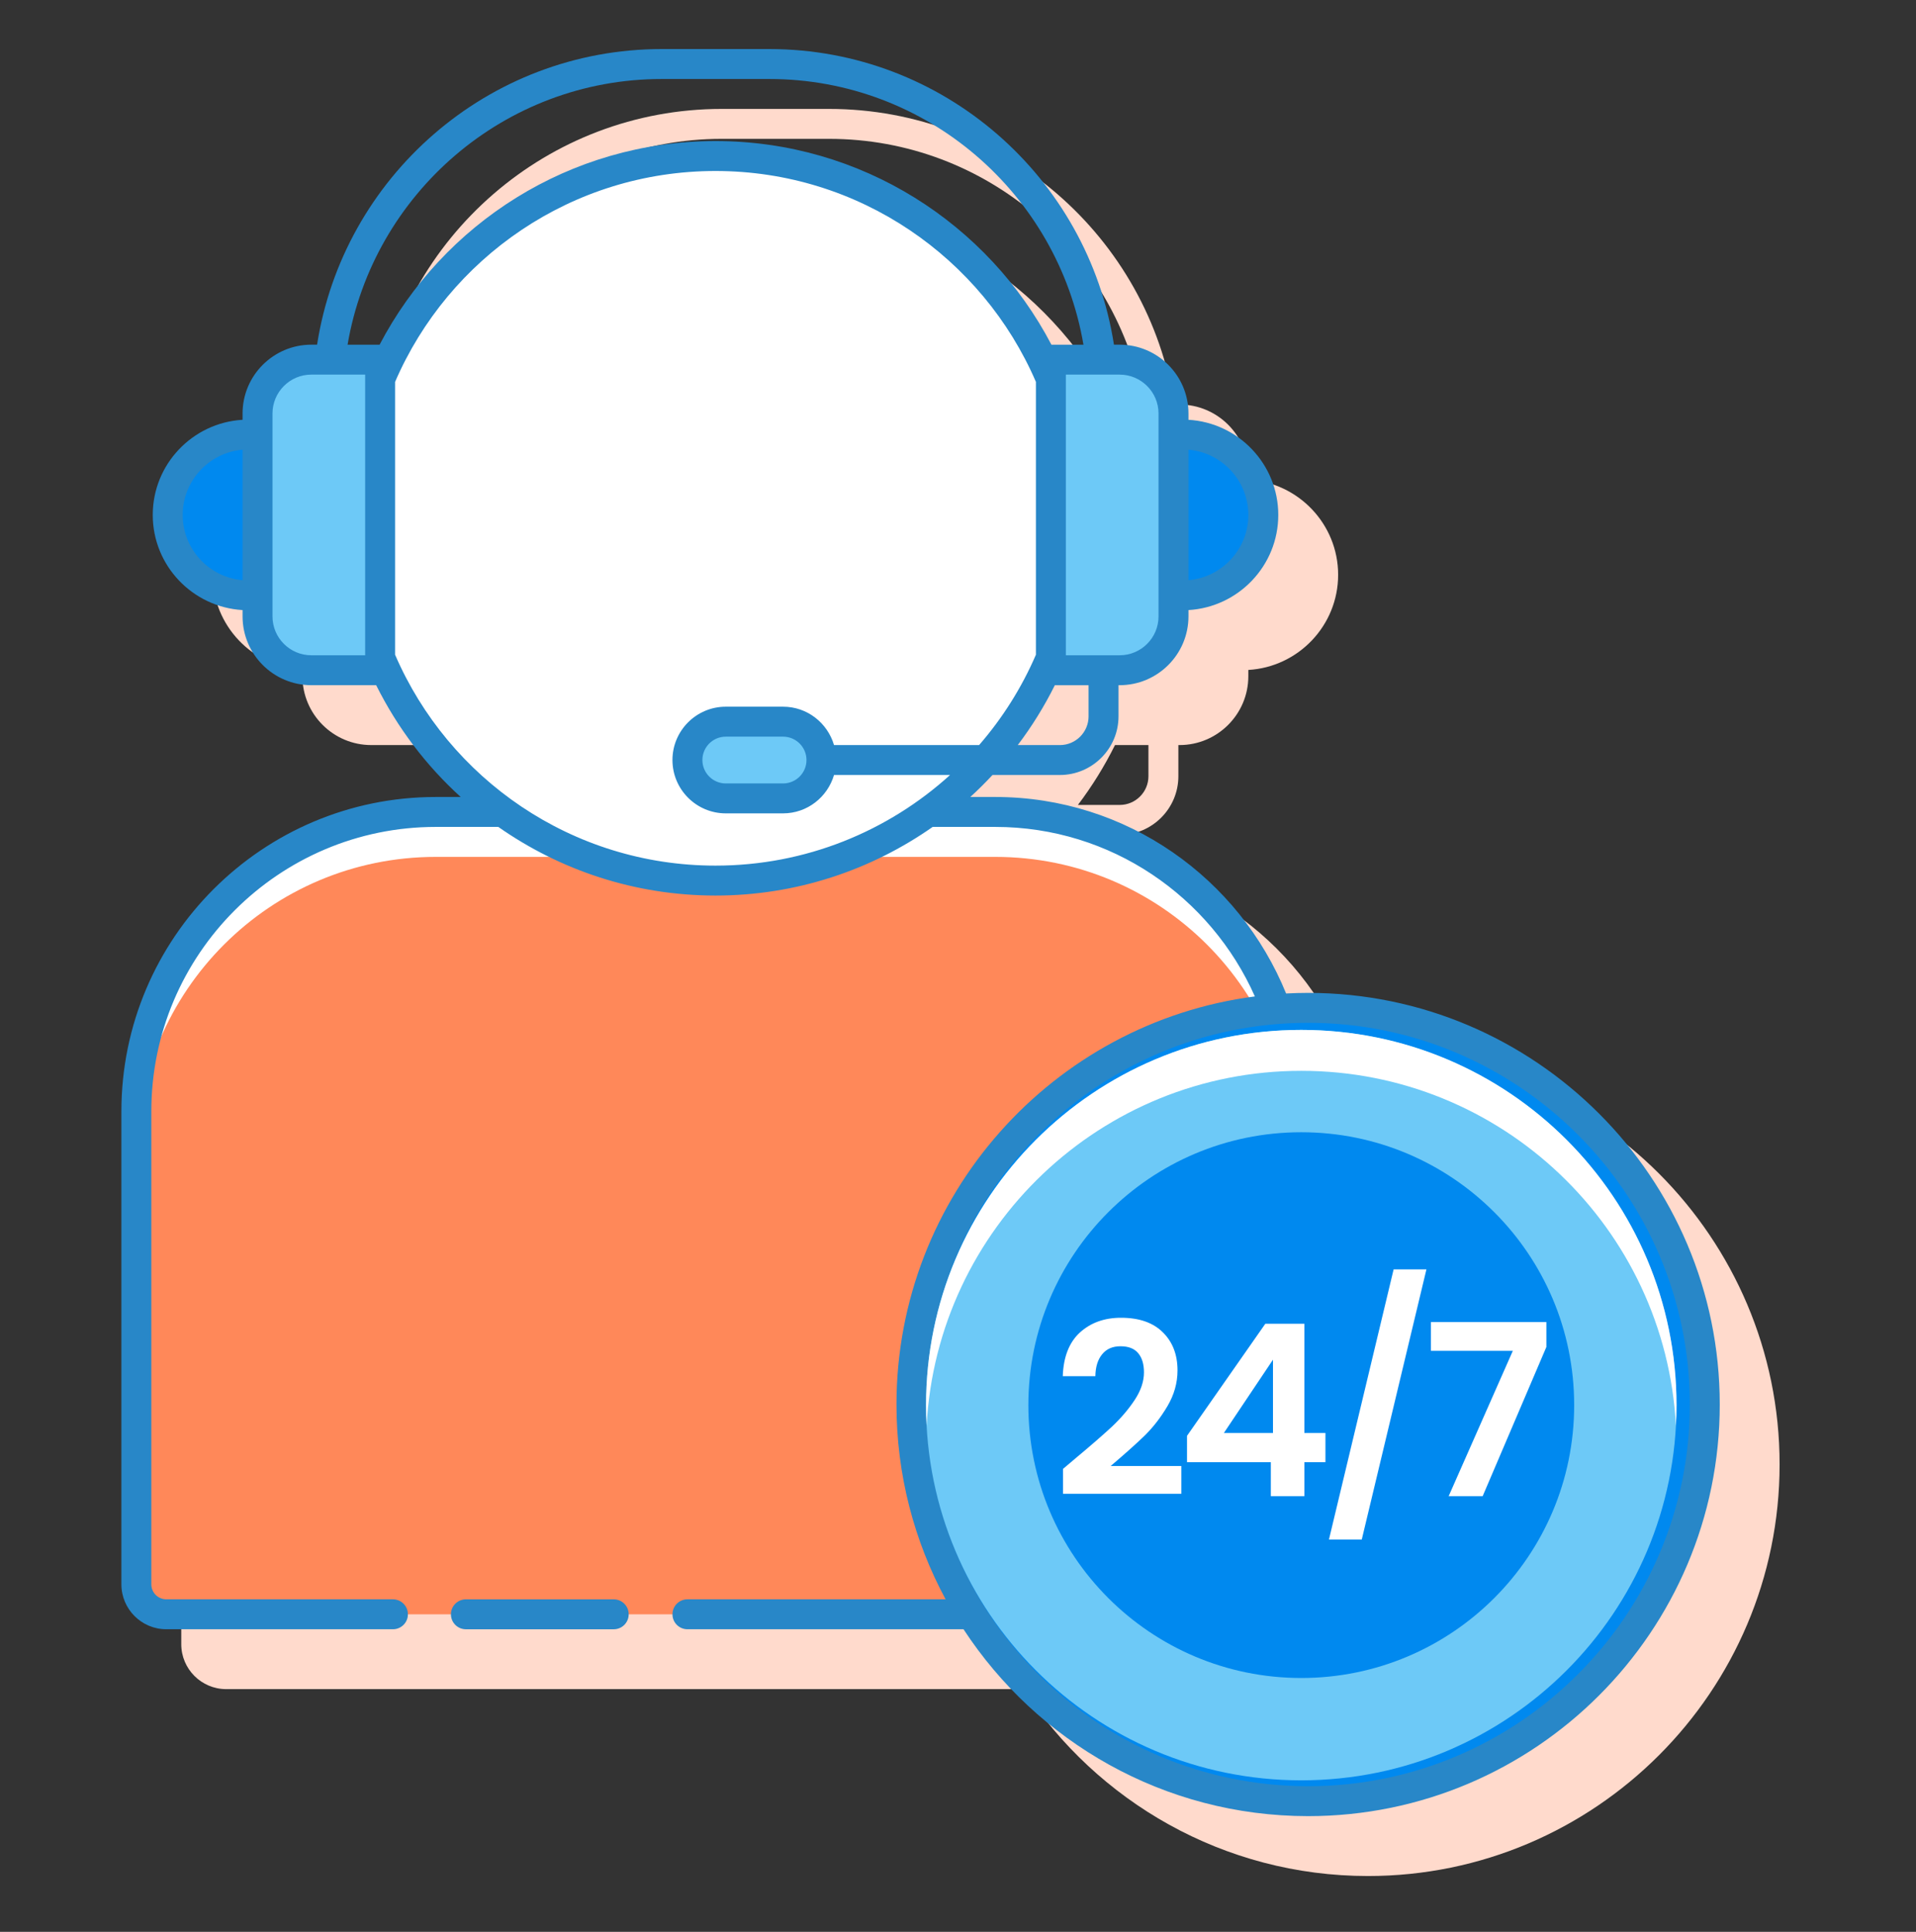 <svg width="120" height="121" viewBox="0 0 120 121" fill="none" xmlns="http://www.w3.org/2000/svg">
    <rect x="0" y="0" width="120" height="121" fill="#333333" stroke="none"/>
    <path d="M85.677 65.939C85.222 65.939 84.772 65.951 84.322 65.975C81.395 58.768 74.329 53.668 66.084 53.668H64.537C65.02 53.229 65.482 52.768 65.928 52.291H70.128C72.154 52.291 73.802 50.643 73.802 48.617V46.666H73.875C76.25 46.666 78.183 44.733 78.183 42.358V41.961C81.315 41.777 83.808 39.179 83.808 36.002C83.808 32.826 81.315 30.228 78.183 30.044V29.646C78.183 27.271 76.25 25.338 73.875 25.338H73.543C71.92 14.865 62.844 6.822 51.924 6.822H45.2C34.28 6.822 25.204 14.865 23.581 25.338H23.25C20.875 25.338 18.942 27.271 18.942 29.646V30.044C15.81 30.228 13.317 32.826 13.317 36.003C13.317 39.179 15.81 41.777 18.942 41.961V42.358C18.942 44.733 20.875 46.666 23.25 46.666H27.291C28.611 49.318 30.413 51.692 32.587 53.668H31.041C20.185 53.668 11.353 62.5 11.353 73.356V102.984C11.353 104.534 12.615 105.796 14.165 105.796H64.093C68.701 112.837 76.652 117.502 85.676 117.502C99.891 117.502 111.457 105.936 111.457 91.72C111.457 77.505 99.892 65.939 85.677 65.939ZM71.927 48.617C71.927 49.61 71.121 50.416 70.128 50.416H67.51C68.397 49.246 69.174 47.991 69.833 46.666H71.927V48.617ZM45.2 8.697H51.924C61.806 8.697 70.014 15.907 71.621 25.338H69.615C65.657 17.77 57.709 12.585 48.562 12.585C39.416 12.585 31.468 17.768 27.51 25.338H25.503C27.11 15.907 35.319 8.697 45.2 8.697Z" fill="#FFDACC"/>
    <path d="M79.209 101.11H10.416C9.381 101.11 8.541 100.271 8.541 99.235V69.607C8.541 59.252 16.936 50.857 27.291 50.857H62.334C72.69 50.857 81.084 59.252 81.084 69.607V99.235C81.084 100.27 80.244 101.11 79.209 101.11Z" fill="#FF8859"/>
    <path d="M62.334 50.857H27.291C16.936 50.857 8.541 59.252 8.541 69.607V72.42C8.541 62.064 16.936 53.67 27.291 53.67H62.334C72.69 53.67 81.084 62.064 81.084 72.42V69.607C81.084 59.253 72.689 50.857 62.334 50.857Z" fill="white"/>
    <path d="M44.812 9.773C35.366 9.773 27.262 15.497 23.808 23.651V41.277C27.262 49.432 35.366 55.155 44.812 55.155C54.259 55.155 62.362 49.432 65.817 41.276V23.651C62.364 15.498 54.26 9.773 44.812 9.773Z" fill="white"/>
    <path d="M70.125 41.978H65.817V22.525H70.125C71.986 22.525 73.495 24.034 73.495 25.896V38.609C73.495 40.47 71.987 41.978 70.125 41.978Z" fill="#6DC9F7"/>
    <path d="M73.495 37.291H74.081C76.865 37.291 79.12 35.035 79.12 32.252C79.12 29.468 76.865 27.213 74.081 27.213H73.495V37.291Z" fill="#0089EF"/>
    <path d="M19.5 41.978H23.808V22.525H19.5C17.639 22.525 16.13 24.034 16.13 25.896V38.609C16.13 40.47 17.639 41.978 19.5 41.978Z" fill="#6DC9F7"/>
    <path d="M16.13 37.291H15.544C12.76 37.291 10.505 35.035 10.505 32.252C10.505 29.468 12.76 27.213 15.544 27.213H16.13V37.291Z" fill="#0089EF"/>
    <path d="M49.046 50.007H45.458C44.131 50.007 43.056 48.932 43.056 47.605C43.056 46.278 44.131 45.203 45.458 45.203H49.046C50.373 45.203 51.448 46.278 51.448 47.605C51.448 48.932 50.373 50.007 49.046 50.007Z" fill="#6DC9F7"/>
    <path d="M81.927 112.813C95.648 112.813 106.771 101.69 106.771 87.969C106.771 74.248 95.648 63.125 81.927 63.125C68.206 63.125 57.083 74.248 57.083 87.969C57.083 101.69 68.206 112.813 81.927 112.813Z" fill="#0089EF"/>
    <path d="M38.438 100.172H29.18C28.661 100.172 28.242 100.591 28.242 101.109C28.242 101.628 28.661 102.047 29.18 102.047H38.438C38.956 102.047 39.375 101.628 39.375 101.109C39.375 100.591 38.956 100.172 38.438 100.172Z" fill="#2887C8"/>
    <path d="M81.928 62.188C81.465 62.188 81.005 62.201 80.549 62.226C77.62 55.024 70.575 49.918 62.333 49.918H60.77C61.253 49.48 61.715 49.018 62.16 48.541H66.378C68.404 48.541 70.053 46.892 70.053 44.866V42.916H70.126C72.501 42.916 74.434 40.983 74.434 38.608V38.211C77.566 38.027 80.059 35.429 80.059 32.252C80.059 29.075 77.566 26.477 74.434 26.293V25.896C74.434 23.521 72.501 21.588 70.126 21.588H69.767C68.141 11.119 59.092 3.072 48.175 3.072H41.45C30.533 3.072 21.485 11.119 19.859 21.588H19.5C17.125 21.588 15.192 23.521 15.192 25.896V26.293C12.06 26.477 9.567 29.075 9.567 32.252C9.567 35.429 12.06 38.027 15.192 38.211V38.608C15.192 40.983 17.125 42.916 19.5 42.916H23.56C24.881 45.568 26.679 47.943 28.854 49.918H27.291C16.435 49.918 7.603 58.75 7.603 69.606V99.234C7.603 100.784 8.865 102.046 10.415 102.046H24.609C25.128 102.046 25.547 101.627 25.547 101.109C25.547 100.59 25.128 100.171 24.609 100.171H10.415C9.898 100.171 9.478 99.751 9.478 99.234V69.606C9.478 59.783 17.468 51.793 27.291 51.793H31.21C35.064 54.493 39.751 56.092 44.812 56.092C49.873 56.092 54.559 54.493 58.414 51.793H62.332C69.59 51.793 75.822 56.169 78.593 62.41C65.949 64.052 56.147 74.885 56.147 87.969C56.147 92.381 57.262 96.536 59.224 100.171H43.055C42.536 100.171 42.117 100.59 42.117 101.109C42.117 101.627 42.536 102.046 43.055 102.046H60.345C64.953 109.087 72.904 113.751 81.928 113.751C96.143 113.751 107.709 102.185 107.709 87.969C107.709 73.754 96.143 62.188 81.928 62.188ZM78.184 32.253C78.184 34.396 76.531 36.16 74.434 36.34V28.165C76.531 28.345 78.184 30.11 78.184 32.253ZM11.442 32.253C11.442 30.11 13.095 28.345 15.192 28.166V36.34C13.095 36.16 11.442 34.396 11.442 32.253ZM68.178 44.867C68.178 45.86 67.371 46.667 66.378 46.667H63.742C64.629 45.497 65.406 44.242 66.065 42.917H68.177V44.867H68.178ZM72.559 25.896V38.609C72.559 39.951 71.467 41.042 70.126 41.042H66.755V23.464H70.126C71.466 23.464 72.559 24.555 72.559 25.896ZM41.45 4.948H48.175C58.056 4.948 66.25 12.159 67.857 21.589H65.851C61.891 14.022 53.956 8.835 44.812 8.835C35.669 8.835 27.734 14.022 23.775 21.589H21.769C23.375 12.159 31.57 4.948 41.45 4.948ZM22.87 41.042H19.5C18.158 41.042 17.067 39.951 17.067 38.609V25.896C17.067 24.554 18.158 23.463 19.5 23.463H22.87V41.042ZM24.745 41.008V23.919C28.088 16.165 35.813 10.71 44.812 10.71C53.812 10.71 61.537 16.165 64.88 23.919V41.007C63.987 43.079 62.783 44.983 61.322 46.666H52.235C51.827 45.282 50.559 44.263 49.045 44.263H45.456C43.614 44.263 42.116 45.761 42.116 47.603C42.116 49.446 43.614 50.944 45.456 50.944H49.045C50.559 50.944 51.827 49.925 52.235 48.541H59.503C55.621 52.062 50.467 54.217 44.812 54.217C35.813 54.217 28.088 48.762 24.745 41.008ZM50.511 47.605C50.511 48.412 49.853 49.07 49.045 49.07H45.456C44.649 49.07 43.991 48.413 43.991 47.605C43.991 46.796 44.648 46.139 45.456 46.139H49.045C49.853 46.139 50.511 46.796 50.511 47.605ZM81.928 111.876C68.746 111.876 58.022 101.152 58.022 87.969C58.022 74.787 68.746 64.063 81.928 64.063C95.11 64.063 105.834 74.787 105.834 87.969C105.834 101.152 95.109 111.876 81.928 111.876Z" fill="#2887C8"/>
    <path d="M81.499 111.508C94.478 111.508 105 100.986 105 88.007C105 75.028 94.478 64.506 81.499 64.506C68.52 64.506 57.998 75.028 57.998 88.007C57.998 100.986 68.52 111.508 81.499 111.508Z" fill="#6DC9F7"/>
    <path d="M81.499 67.07C94.048 67.07 104.298 76.906 104.964 89.289C104.987 88.864 105 88.437 105 88.007C105 75.028 94.478 64.506 81.499 64.506C68.519 64.506 57.998 75.028 57.998 88.007C57.998 88.437 58.011 88.864 58.034 89.289C58.699 76.906 68.95 67.07 81.499 67.07Z" fill="white"/>
    <path d="M81.499 105.099C90.938 105.099 98.591 97.447 98.591 88.008C98.591 78.568 90.938 70.916 81.499 70.916C72.059 70.916 64.407 78.568 64.407 88.008C64.407 97.447 72.059 105.099 81.499 105.099Z" fill="#0089EF"/>
    <path d="M67.358 91.341C68.317 90.541 69.082 89.876 69.653 89.346C70.222 88.806 70.698 88.246 71.078 87.666C71.457 87.086 71.647 86.516 71.647 85.956C71.647 85.446 71.528 85.046 71.287 84.756C71.047 84.466 70.677 84.321 70.177 84.321C69.677 84.321 69.293 84.491 69.022 84.831C68.752 85.161 68.612 85.616 68.603 86.196H66.562C66.603 84.996 66.957 84.086 67.627 83.466C68.308 82.846 69.168 82.536 70.207 82.536C71.347 82.536 72.222 82.841 72.832 83.451C73.442 84.051 73.748 84.846 73.748 85.836C73.748 86.616 73.537 87.361 73.118 88.071C72.698 88.781 72.218 89.401 71.677 89.931C71.138 90.451 70.433 91.081 69.562 91.821H73.987V93.561H66.578V92.001L67.358 91.341Z" fill="white"/>
    <path d="M74.343 91.581V89.931L79.248 82.911H81.693V89.751H83.013V91.581H81.693V93.711H79.593V91.581H74.343ZM79.728 85.161L76.653 89.751H79.728V85.161Z" fill="white"/>
    <path d="M89.338 79.506L85.288 96.426H83.233L87.283 79.506H89.338Z" fill="white"/>
    <path d="M96.85 84.366L92.86 93.711H90.73L94.75 84.606H89.62V82.806H96.85V84.366Z" fill="white"/>
</svg>
